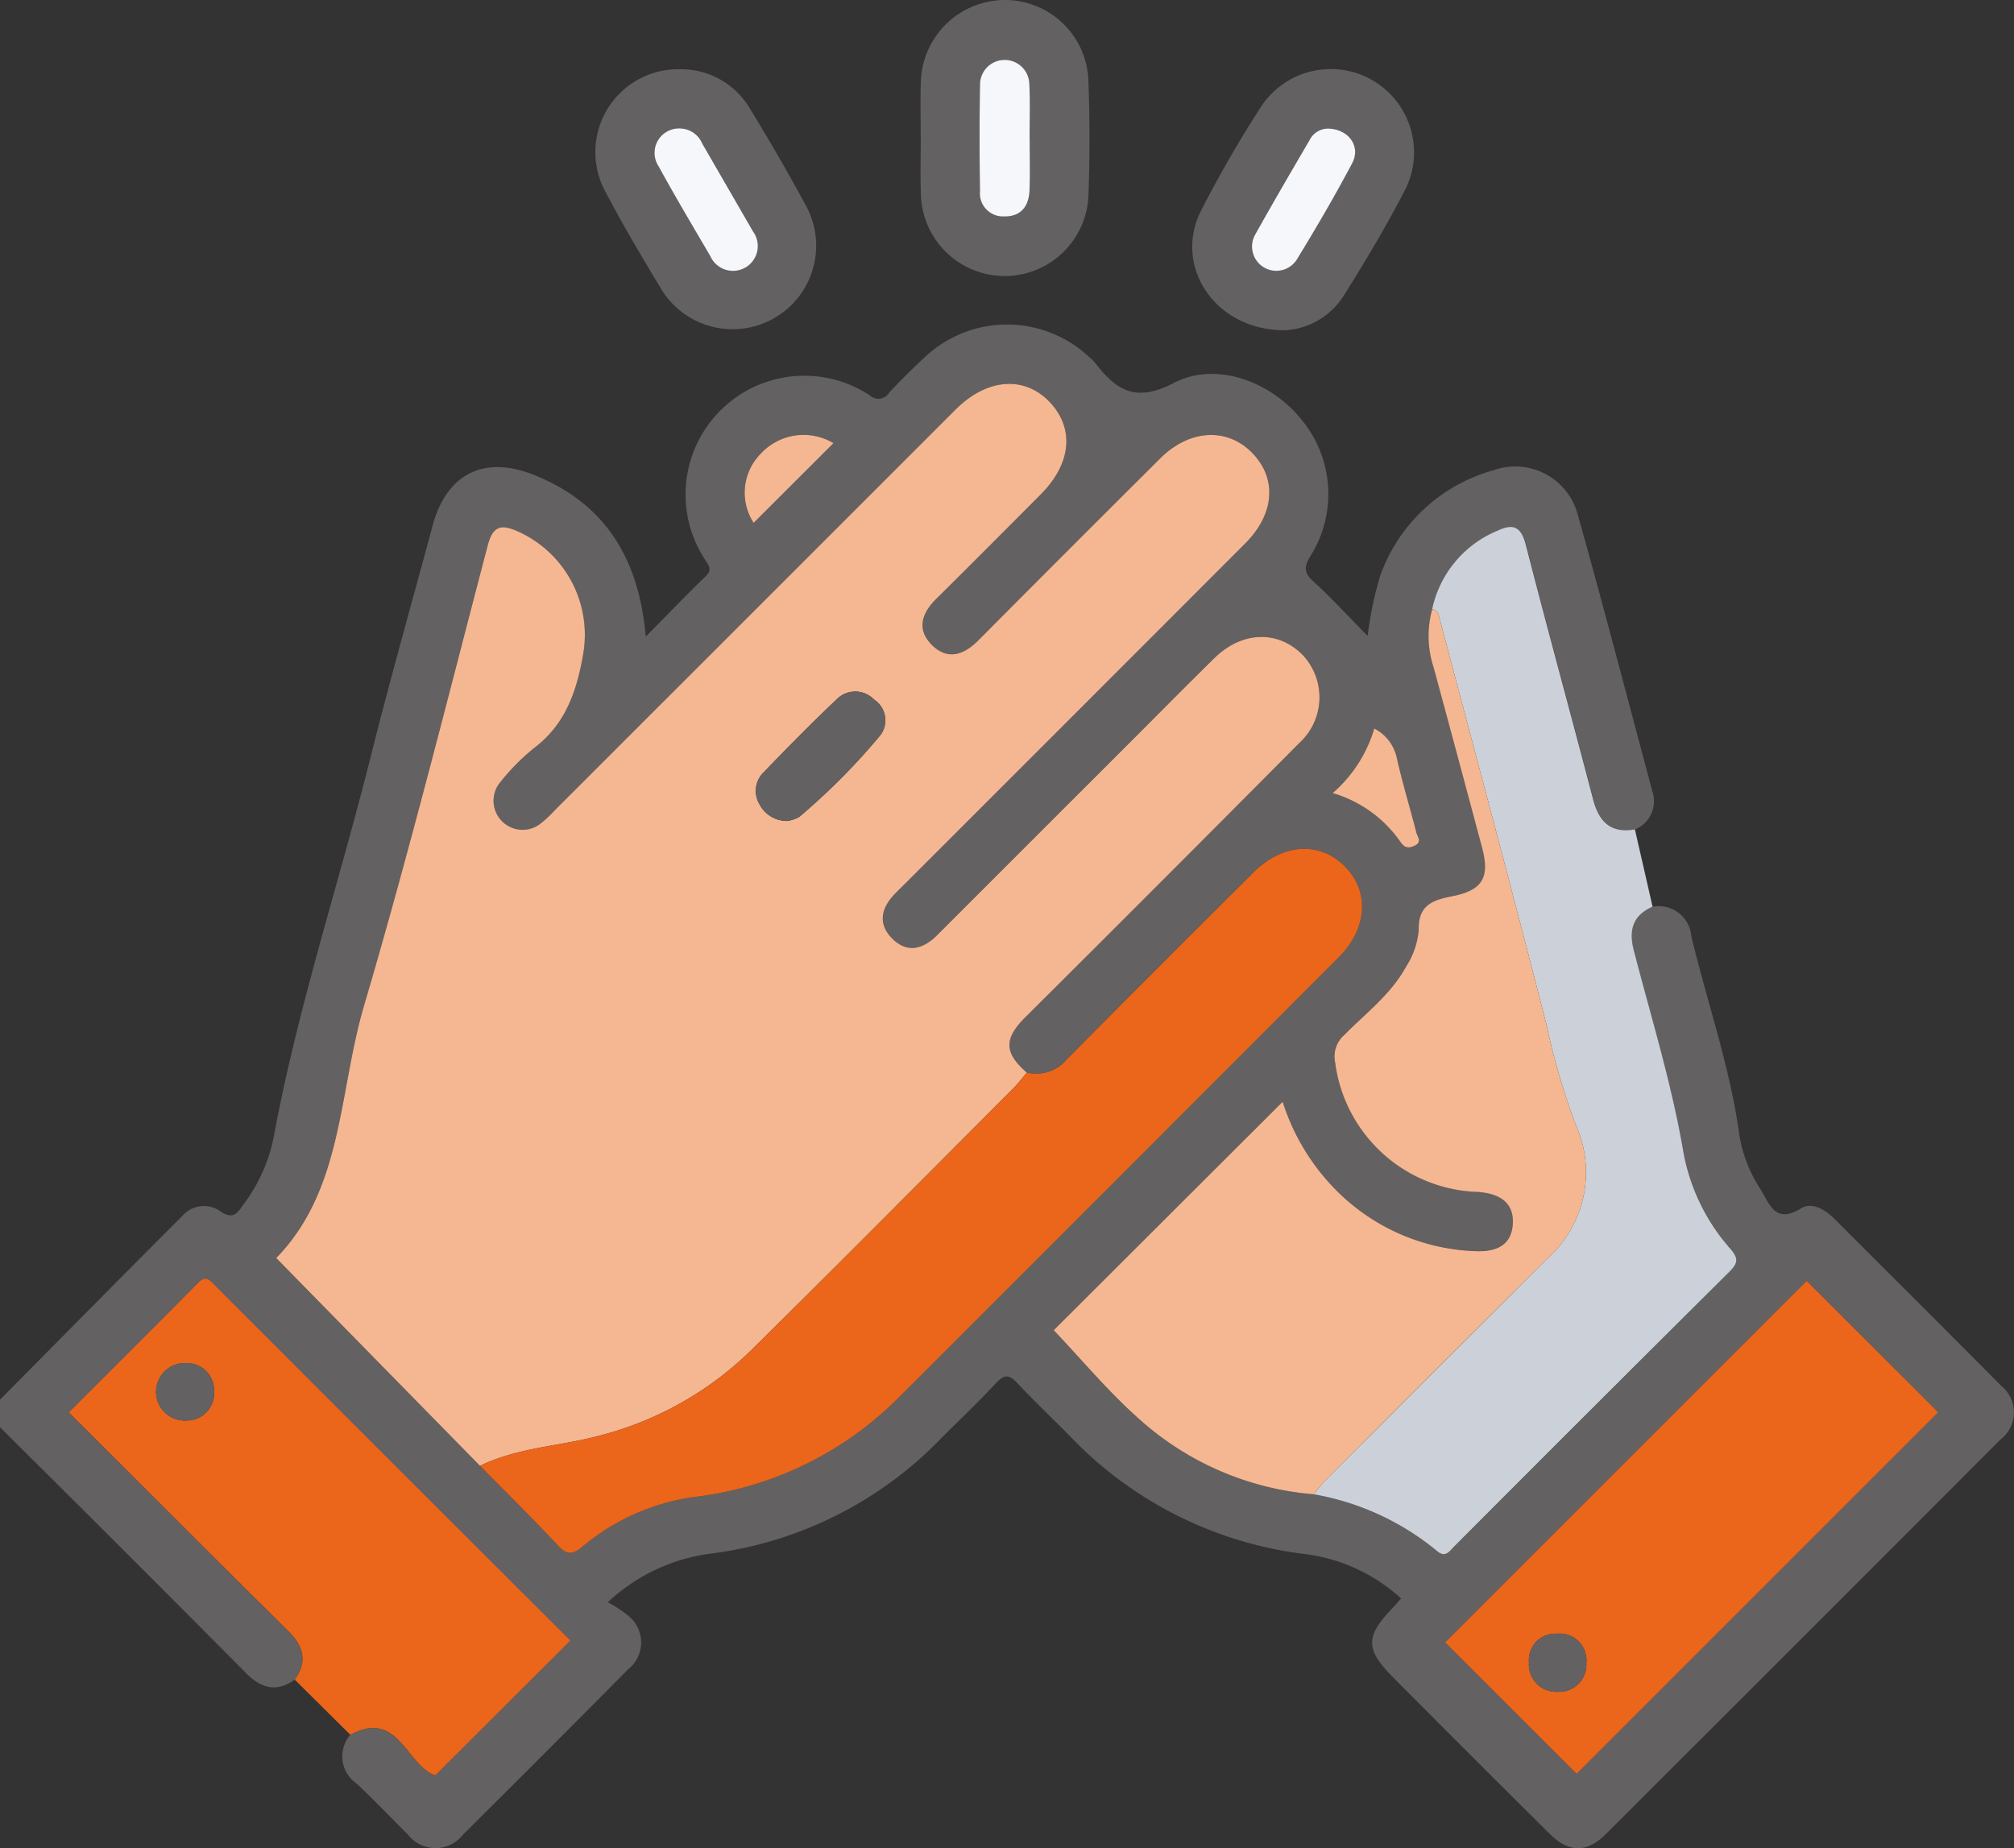 <?xml version="1.0" encoding="UTF-8"?>
<svg xmlns="http://www.w3.org/2000/svg" xmlns:xlink="http://www.w3.org/1999/xlink" id="Gruppe_3448" data-name="Gruppe 3448" width="138.739" height="127.317" viewBox="0 0 138.739 127.317">
  <rect x="0" y="0" width="138.739" height="127.317" fill="#333333" stroke="none"/>
  <defs>
    <clipPath id="clip-path">
      <rect id="Rechteck_2751" data-name="Rechteck 2751" width="138.739" height="127.317" fill="none"></rect>
    </clipPath>
  </defs>
  <g id="Gruppe_3448-2" data-name="Gruppe 3448" clip-path="url(#clip-path)">
    <path id="Pfad_7046" data-name="Pfad 7046" d="M0,135.842c4.178-4.218,8.345-8.448,12.546-12.643a1.963,1.963,0,0,1,2.607-.356c.911.658,1.22.117,1.643-.481a11.436,11.436,0,0,0,2.042-4.522c1.638-8.917,4.5-17.521,6.7-26.3,1.333-5.326,2.84-10.609,4.262-15.913.946-3.528,3.5-4.864,6.925-3.516,4.916,1.933,7.289,5.737,7.759,11.164,1.481-1.5,2.776-2.854,4.124-4.153.467-.45.231-.707-.019-1.119A8.183,8.183,0,0,1,59.917,66.653a.864.864,0,0,0,1.328-.175c.763-.83,1.569-1.624,2.395-2.392a8.262,8.262,0,0,1,11.4-.062,3.017,3.017,0,0,1,.389.376c1.443,1.88,2.774,2.785,5.427,1.4,2.957-1.543,6.759-.059,8.832,2.562a8.031,8.031,0,0,1,.591,9.353c-.453.739-.473,1.153.2,1.761,1.254,1.142,2.4,2.4,3.735,3.751a24.507,24.507,0,0,1,.859-4.128,11.548,11.548,0,0,1,7.8-7.283,4.455,4.455,0,0,1,5.8,3c1.79,6.369,3.455,12.773,5.168,19.164a2.1,2.1,0,0,1-1.2,2.571c-1.679.294-2.48-.546-2.883-2.089-1.525-5.837-3.127-11.654-4.626-17.5-.326-1.272-.859-1.511-1.985-.976a7.553,7.553,0,0,0-4.473,5.4,6.9,6.9,0,0,0,.1,4q1.664,6.2,3.33,12.391c.557,2.086.043,2.96-2.051,3.371-1.326.26-2.351.6-2.307,2.331A5.479,5.479,0,0,1,96.856,106c-1.031,1.9-2.767,3.193-4.247,4.7a1.969,1.969,0,0,0-.638,1.9,10.241,10.241,0,0,0,9.856,8.924c1.395.107,2.459.663,2.384,2.17s-1.143,1.965-2.575,1.906a14.217,14.217,0,0,1-8.869-3.516,15.121,15.121,0,0,1-4.41-6.778L72.587,131.053c1.893,1.991,3.722,4.195,5.837,6.076a20.45,20.45,0,0,0,12.06,5.228,18.257,18.257,0,0,1,8.488,3.894c.6.523.873.031,1.205-.3q9.479-9.469,18.965-18.931c.556-.553.645-.883.1-1.523a13.792,13.792,0,0,1-3.256-6.595c-.806-4.765-2.235-9.367-3.44-14.027-.356-1.375-.072-2.4,1.294-2.993a2.259,2.259,0,0,1,2.674,2.042c1.088,4.55,2.659,8.98,3.3,13.642a9.615,9.615,0,0,0,1.448,3.757c.641,1.023,1.013,2.452,2.815,1.332.732-.455,1.649.081,2.3.734,3.827,3.832,7.67,7.649,11.483,11.5a2.35,2.35,0,0,1-.046,3.69q-13.586,13.606-27.195,27.189c-1.317,1.313-2.545,1.291-3.882-.037q-5.382-5.342-10.728-10.719c-1.97-1.971-1.977-2.858-.049-4.851.185-.192.354-.4.556-.63a12.052,12.052,0,0,0-6.688-3.065,26.824,26.824,0,0,1-16.1-8.092c-1.2-1.224-2.453-2.4-3.623-3.653-.547-.586-.889-.678-1.484-.033-1.223,1.326-2.544,2.562-3.815,3.843a26.69,26.69,0,0,1-15.9,7.919,12.757,12.757,0,0,0-7.039,3.345,8.21,8.21,0,0,1,1.4.921,2.35,2.35,0,0,1,.015,3.687q-5.67,5.723-11.389,11.4a2.4,2.4,0,0,1-3.791,0c-1.185-1.177-2.332-2.393-3.552-3.532a2.271,2.271,0,0,1-.424-3.34c3.307-1.784,3.837,2.083,5.85,2.8l9.31-9.288q-12.28-12.269-24.631-24.619c-.343-.343-.583-.46-.985-.055-2.945,2.972-5.908,5.925-8.936,8.953,5.1,5.086,10.092,10.094,15.12,15.069,1.055,1.045,1.338,2.089.449,3.343-1.245.87-2.285.613-3.332-.439Q8.517,146.187,0,137.739v-1.9M33.071,140.4c1.8,1.832,3.633,3.638,5.39,5.512.609.65.986.6,1.642.063a15.222,15.222,0,0,1,7.676-3.428,23.817,23.817,0,0,0,14.183-6.913q15.092-15.163,30.247-30.265c1.978-1.979,2.148-4.5.455-6.24-1.739-1.782-4.305-1.628-6.329.392-4.28,4.274-8.569,8.538-12.819,12.841a2.753,2.753,0,0,1-2.775.944c-1.571-1.373-1.6-2.32-.1-3.82q9.427-9.436,18.854-18.872a4.264,4.264,0,0,0,.256-6.074c-1.715-1.742-4.2-1.657-6.121.24-2.055,2.03-4.088,4.083-6.131,6.125q-6.464,6.462-12.928,12.924c-.962.962-2.045,1.282-3.086.254-1.024-1.011-.788-2.11.168-3.093.252-.259.511-.51.766-.766Q74.1,88.543,85.775,76.86c2.067-2.069,2.212-4.56.4-6.33-1.727-1.683-4.278-1.5-6.244.459q-6.278,6.265-12.54,12.546c-1,1.008-2.119,1.38-3.188.317s-.71-2.185.3-3.186c2.408-2.379,4.791-4.783,7.183-7.179,2.141-2.144,2.359-4.6.574-6.425-1.741-1.782-4.3-1.561-6.425.563Q52.045,81.41,38.256,95.2a8.961,8.961,0,0,1-.984.927,2,2,0,0,1-2.763-2.877,14.742,14.742,0,0,1,2.286-2.3c2.185-1.649,2.949-3.964,3.383-6.507a7.8,7.8,0,0,0-4.5-8.41c-1.152-.514-1.726-.406-2.088.975-2.773,10.583-5.424,21.2-8.517,31.695-1.755,5.953-1.441,12.668-6.049,17.384L33.071,140.4m75.538,21.214L133.52,136.7l-9.063-9.051L99.552,152.56l9.058,9.053m-16.8-67.57a8.641,8.641,0,0,1,4.637,3.33c.276.413.52.518.985.3.557-.256.219-.6.14-.9-.442-1.7-.948-3.38-1.337-5.089A2.988,2.988,0,0,0,94.669,89.6a9.414,9.414,0,0,1-2.858,4.445m-34.4-24.1a4.014,4.014,0,0,0-5.008.721,3.818,3.818,0,0,0-.493,4.77l5.5-5.491" transform="translate(0 -39.417)" fill="#646163"></path>
    <path id="Pfad_7047" data-name="Pfad 7047" d="M273.365,126.476c-1.366.594-1.65,1.619-1.294,2.993,1.205,4.66,2.635,9.262,3.44,14.027a13.79,13.79,0,0,0,3.256,6.594c.543.64.454.97-.1,1.523q-9.5,9.443-18.965,18.931c-.333.332-.608.825-1.206.3a18.253,18.253,0,0,0-8.488-3.894c.324-.372.626-.764.973-1.112q7.548-7.562,15.112-15.108a7.952,7.952,0,0,0,1.963-9.27,48.557,48.557,0,0,1-1.987-6.811c-2.379-9.351-4.905-18.664-7.365-27.994-.086-.324-.126-.62-.524-.673a7.554,7.554,0,0,1,4.473-5.4c1.126-.535,1.659-.3,1.985.976,1.5,5.844,3.1,11.66,4.626,17.5.4,1.543,1.2,2.383,2.883,2.089q.609,2.663,1.219,5.326" transform="translate(-159.524 -64.012)" fill="#ccd1d9"></path>
    <path id="Pfad_7048" data-name="Pfad 7048" d="M28.67,271.012c.889-1.254.607-2.3-.449-3.343C23.193,262.694,18.2,257.685,13.1,252.6c3.027-3.028,5.991-5.981,8.936-8.953.4-.405.641-.288.985.055q12.328,12.336,24.631,24.619l-9.31,9.288c-2.013-.721-2.544-4.588-5.85-2.8l-3.823-3.793m-5.562-19.871a1.889,1.889,0,0,0-1.993-1.944,1.981,1.981,0,1,0,.1,3.958,1.882,1.882,0,0,0,1.894-2.014" transform="translate(-8.359 -155.301)" fill="#eb661b"></path>
    <path id="Pfad_7049" data-name="Pfad 7049" d="M175.219,9.425c0-1.217-.031-2.435.006-3.651A5.811,5.811,0,0,1,180.994,0a5.753,5.753,0,0,1,5.779,5.615c.094,2.612.1,5.232,0,7.843a5.773,5.773,0,0,1-11.541-.11c-.049-1.305-.008-2.615-.009-3.922m7.5.172c0-1.263.05-2.529-.016-3.789a1.7,1.7,0,1,0-3.4.037q-.064,3.653,0,7.308a1.59,1.59,0,0,0,1.654,1.756c1.176.024,1.713-.705,1.758-1.794.048-1.171.011-2.346.008-3.519" transform="translate(-111.794 0)" fill="#646163"></path>
    <path id="Pfad_7050" data-name="Pfad 7050" d="M233.292,31.11c-4.832,0-7.676-4.432-5.764-8.229a80.834,80.834,0,0,1,4.188-7.244,5.738,5.738,0,0,1,9.943,5.661c-1.292,2.519-2.746,4.962-4.255,7.36a5.107,5.107,0,0,1-4.113,2.452m2.933-13.9a1.433,1.433,0,0,0-1.223.805c-1.275,2.177-2.549,4.355-3.776,6.56a1.675,1.675,0,0,0,2.879,1.7c1.339-2.19,2.642-4.408,3.841-6.678.611-1.156-.232-2.38-1.721-2.389" transform="translate(-144.797 -8.358)" fill="#646163"></path>
    <path id="Pfad_7051" data-name="Pfad 7051" d="M119.121,13.18a5.5,5.5,0,0,1,4.846,2.722q2.012,3.277,3.848,6.663a5.756,5.756,0,0,1-10,5.7c-1.322-2.2-2.637-4.4-3.824-6.676a5.71,5.71,0,0,1,5.132-8.41m.113,4.085a1.684,1.684,0,0,0-1.564,2.615c1.138,2.085,2.36,4.124,3.556,6.177a1.71,1.71,0,1,0,2.936-1.714q-1.741-3.033-3.5-6.058a1.678,1.678,0,0,0-1.433-1.02" transform="translate(-72.3 -8.409)" fill="#646163"></path>
    <path id="Pfad_7052" data-name="Pfad 7052" d="M66.616,147.608,52.573,133.29c4.608-4.716,4.294-11.431,6.049-17.384,3.093-10.49,5.744-21.111,8.517-31.694.362-1.382.936-1.489,2.088-.975a7.8,7.8,0,0,1,4.5,8.41c-.435,2.543-1.2,4.858-3.384,6.507a14.742,14.742,0,0,0-2.286,2.3,2,2,0,0,0,2.763,2.877,8.96,8.96,0,0,0,.984-.927Q85.592,88.621,99.38,74.833c2.125-2.124,4.684-2.345,6.425-.564,1.785,1.826,1.567,4.282-.574,6.426-2.392,2.4-4.776,4.8-7.183,7.179-1.013,1-1.373,2.122-.3,3.186s2.185.692,3.188-.316q6.254-6.289,12.54-12.546c1.966-1.962,4.517-2.143,6.244-.459,1.816,1.77,1.67,4.261-.4,6.33q-11.675,11.688-23.36,23.366c-.256.255-.514.507-.766.766-.956.983-1.192,2.083-.168,3.093,1.041,1.027,2.124.708,3.086-.254q6.462-6.464,12.928-12.924c2.043-2.042,4.076-4.1,6.131-6.125,1.92-1.9,4.406-1.982,6.122-.24a4.265,4.265,0,0,1-.256,6.075q-9.4,9.457-18.854,18.872c-1.5,1.5-1.465,2.447.1,3.82-.321.373-.619.77-.966,1.117-6.016,6.026-12.009,12.074-18.072,18.053a23.141,23.141,0,0,1-10.335,5.82c-2.753.753-5.681.814-8.3,2.1m21.161-44.426a2.27,2.27,0,0,0,.833-.283,44.8,44.8,0,0,0,5.606-5.653,1.7,1.7,0,0,0-.447-2.422,1.794,1.794,0,0,0-2.58-.024c-1.736,1.643-3.414,3.349-5.072,5.071a1.778,1.778,0,0,0-.256,2.143,2.138,2.138,0,0,0,1.916,1.168" transform="translate(-33.546 -46.625)" fill="#f5b791"></path>
    <path id="Pfad_7053" data-name="Pfad 7053" d="M226.627,115.97c.4.052.439.348.524.673,2.46,9.33,4.985,18.643,7.365,27.994a48.561,48.561,0,0,0,1.987,6.811,7.952,7.952,0,0,1-1.963,9.27q-7.581,7.529-15.111,15.108c-.347.348-.65.741-.973,1.112a20.452,20.452,0,0,1-12.06-5.228c-2.116-1.881-3.944-4.085-5.837-6.076l15.771-15.74a15.123,15.123,0,0,0,4.41,6.778,14.218,14.218,0,0,0,8.869,3.516c1.432.06,2.5-.4,2.575-1.906s-.99-2.063-2.384-2.17a10.241,10.241,0,0,1-9.856-8.924,1.969,1.969,0,0,1,.638-1.9c1.48-1.508,3.216-2.8,4.247-4.7a5.483,5.483,0,0,0,.874-2.521c-.045-1.731.98-2.071,2.307-2.331,2.094-.411,2.609-1.285,2.051-3.371q-1.656-6.2-3.33-12.391a6.9,6.9,0,0,1-.1-4" transform="translate(-127.971 -73.998)" fill="#f5b791"></path>
    <path id="Pfad_7054" data-name="Pfad 7054" d="M91.376,204.075c2.617-1.287,5.545-1.348,8.3-2.1a23.144,23.144,0,0,0,10.335-5.82c6.062-5.979,12.056-12.028,18.072-18.053.347-.347.645-.744.966-1.117a2.755,2.755,0,0,0,2.775-.944c4.25-4.3,8.539-8.567,12.819-12.841,2.024-2.021,4.59-2.176,6.329-.393,1.693,1.735,1.523,4.26-.455,6.24q-15.122,15.133-30.247,30.265a23.814,23.814,0,0,1-14.183,6.913,15.221,15.221,0,0,0-7.676,3.428c-.656.535-1.033.587-1.642-.063-1.757-1.875-3.588-3.68-5.39-5.512" transform="translate(-58.305 -103.093)" fill="#eb661b"></path>
    <path id="Pfad_7055" data-name="Pfad 7055" d="M284.121,277.759l-9.058-9.054L299.968,243.8l9.063,9.051-24.91,24.908m-1.285-5.649a1.876,1.876,0,0,0,1.955-1.988,1.842,1.842,0,0,0-2.028-2.015,1.817,1.817,0,0,0-1.925,1.977,1.882,1.882,0,0,0,2,2.026" transform="translate(-175.511 -155.562)" fill="#eb661b"></path>
    <path id="Pfad_7056" data-name="Pfad 7056" d="M253.674,143.1a9.415,9.415,0,0,0,2.858-4.445,2.987,2.987,0,0,1,1.568,2.092c.389,1.709.9,3.391,1.337,5.089.078.3.417.642-.14.9-.464.214-.709.109-.985-.3a8.641,8.641,0,0,0-4.637-3.33" transform="translate(-161.863 -88.471)" fill="#f5b791"></path>
    <path id="Pfad_7057" data-name="Pfad 7057" d="M147.848,83.37l-5.5,5.491a3.818,3.818,0,0,1,.493-4.77,4.014,4.014,0,0,1,5.008-.721" transform="translate(-90.434 -52.841)" fill="#f5b791"></path>
    <path id="Pfad_7058" data-name="Pfad 7058" d="M33.722,261.378a1.882,1.882,0,0,1-1.894,2.014,1.981,1.981,0,1,1-.1-3.958,1.889,1.889,0,0,1,1.993,1.944" transform="translate(-18.974 -165.539)" fill="#646163"></path>
    <path id="Pfad_7059" data-name="Pfad 7059" d="M189.9,16.819c0,1.173.037,2.347-.011,3.519-.045,1.088-.582,1.818-1.758,1.794a1.59,1.59,0,0,1-1.654-1.756q-.058-3.654,0-7.308a1.7,1.7,0,1,1,3.4-.037c.065,1.26.016,2.526.018,3.789" transform="translate(-118.967 -7.222)" fill="#f5f7fa"></path>
    <path id="Pfad_7060" data-name="Pfad 7060" d="M243.376,24.462c1.489.009,2.332,1.233,1.721,2.389-1.2,2.27-2.5,4.488-3.841,6.678a1.675,1.675,0,0,1-2.879-1.7c1.227-2.2,2.5-4.383,3.776-6.56a1.433,1.433,0,0,1,1.223-.805" transform="translate(-151.947 -15.607)" fill="#f5f7fa"></path>
    <path id="Pfad_7061" data-name="Pfad 7061" d="M126.449,24.464a1.678,1.678,0,0,1,1.433,1.02q1.751,3.027,3.5,6.058a1.71,1.71,0,1,1-2.936,1.714c-1.2-2.053-2.418-4.092-3.556-6.177a1.684,1.684,0,0,1,1.564-2.615" transform="translate(-79.515 -15.609)" fill="#f5f7fa"></path>
    <path id="Pfad_7062" data-name="Pfad 7062" d="M146.041,140.545a2.138,2.138,0,0,1-1.916-1.168,1.778,1.778,0,0,1,.256-2.143c1.658-1.722,3.337-3.428,5.072-5.071a1.794,1.794,0,0,1,2.58.024,1.7,1.7,0,0,1,.447,2.422,44.8,44.8,0,0,1-5.606,5.653,2.271,2.271,0,0,1-.833.283" transform="translate(-91.809 -83.989)" fill="#646163"></path>
    <path id="Pfad_7063" data-name="Pfad 7063" d="M293.017,314.964a1.882,1.882,0,0,1-2-2.026,1.817,1.817,0,0,1,1.925-1.977,1.843,1.843,0,0,1,2.028,2.015,1.876,1.876,0,0,1-1.955,1.988" transform="translate(-185.692 -198.417)" fill="#646163"></path>
  </g>
</svg>
